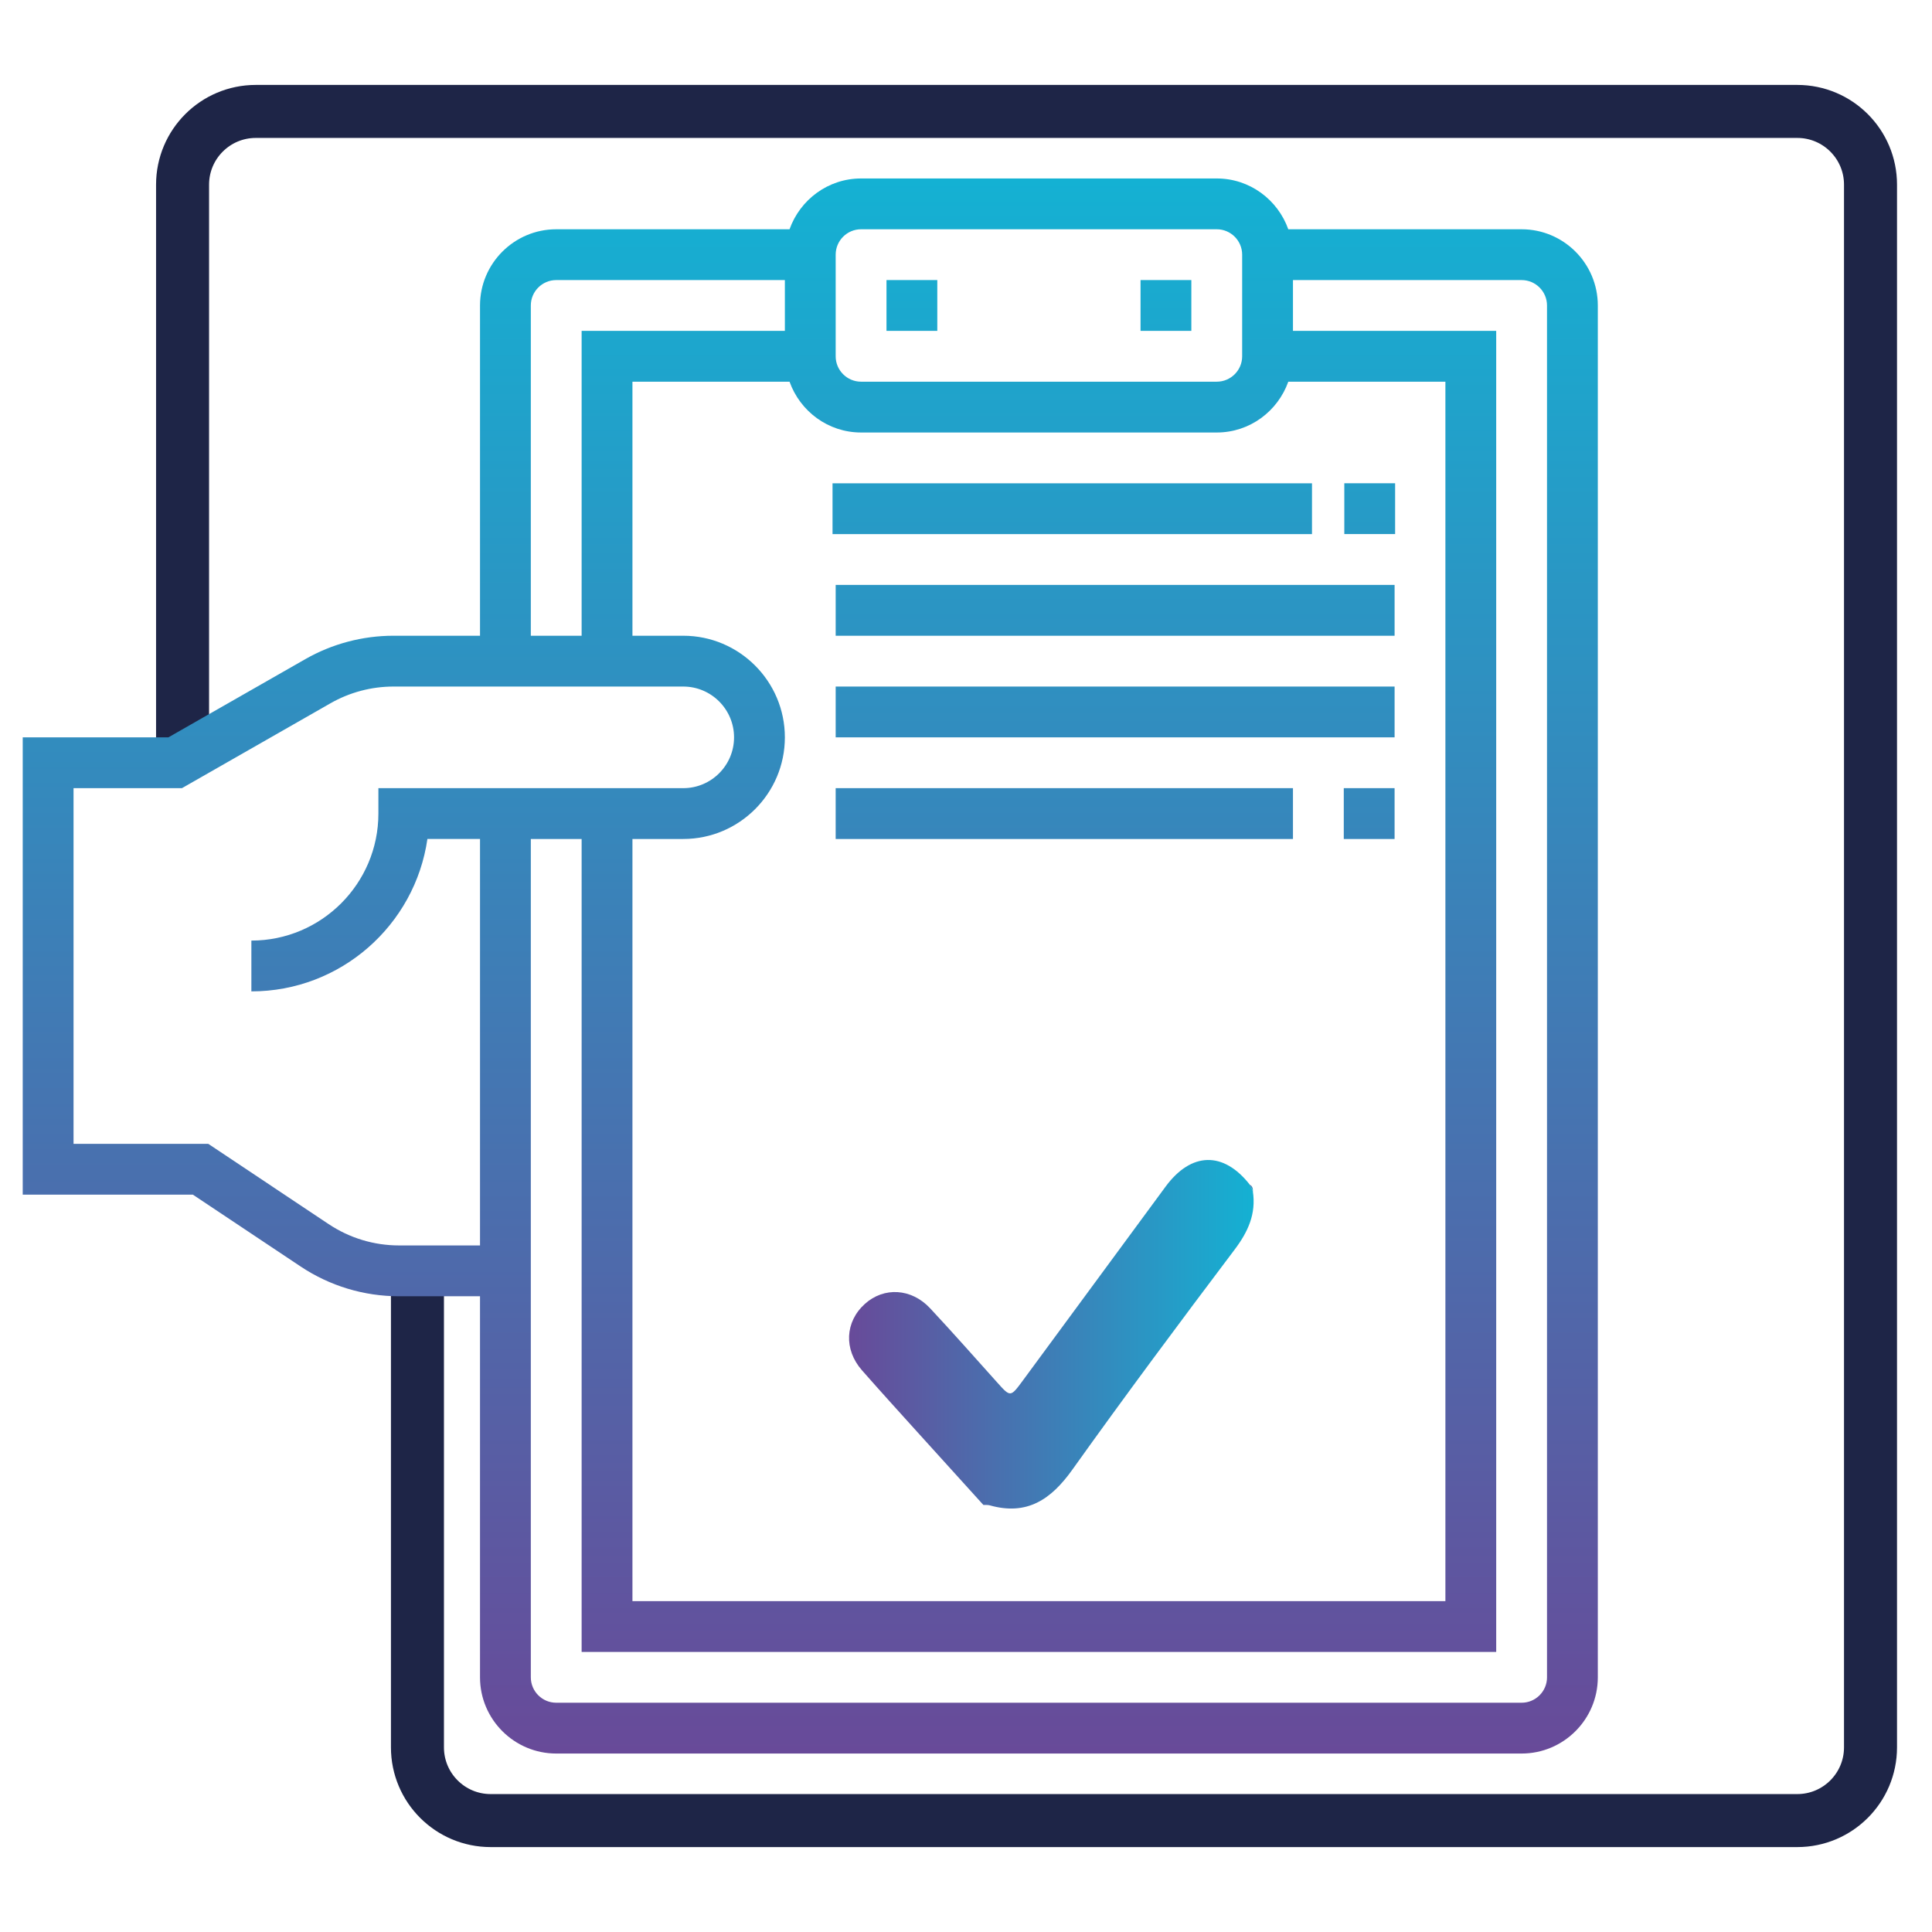 <?xml version="1.0" encoding="utf-8"?>
<!-- Generator: Adobe Illustrator 16.0.0, SVG Export Plug-In . SVG Version: 6.00 Build 0)  -->
<!DOCTYPE svg PUBLIC "-//W3C//DTD SVG 1.1//EN" "http://www.w3.org/Graphics/SVG/1.1/DTD/svg11.dtd">
<svg version="1.1" id="Layer_1" xmlns="http://www.w3.org/2000/svg" xmlns:xlink="http://www.w3.org/1999/xlink" x="0px" y="0px"
	 width="255.12px" height="255.12px" viewBox="0 0 255.12 255.12" enable-background="new 0 0 255.12 255.12" xml:space="preserve">
<path fill="none" stroke="#1E2547" stroke-width="7" stroke-miterlimit="10" d="M55.124,167.765v62.972c0,5.34,4.328,9.67,9.67,9.67
	h22.212h126.979h23.346c5.342,0,9.67-4.33,9.67-9.67v-22.395v-40.311V24.384c0-5.341-4.328-9.67-9.67-9.67H33.778
	c-5.342,0-9.67,4.33-9.67,9.67v74.709"/>
<g>
	
		<linearGradient id="SVGID_1_" gradientUnits="userSpaceOnUse" x1="205.357" y1="-70.024" x2="205.357" y2="137.965" gradientTransform="matrix(1 0 0 -1 -98.36 161.53)">
		<stop  offset="0" style="stop-color:#684A99"/>
		<stop  offset="1" style="stop-color:#14B1D3"/>
	</linearGradient>
	<path fill="url(#SVGID_1_)" d="M200.929,30.275h-30.811c-1.389-3.896-5.079-6.709-9.445-6.709h-46.967
		c-4.367,0-8.058,2.814-9.447,6.709H73.45c-5.548,0-10.064,4.516-10.064,10.064v43.61H51.96c-4.084,0-8.113,1.07-11.654,3.096
		L22.237,97.368H3.001v60.384h22.466l14.211,9.475c3.871,2.584,8.377,3.944,13.026,3.944h10.681v50.319
		c0,5.548,4.516,10.064,10.064,10.064h127.479c5.548,0,10.063-4.517,10.063-10.064V40.339
		C210.992,34.791,206.477,30.275,200.929,30.275z M83.514,110.787h6.709c7.4,0,13.419-6.019,13.419-13.419
		s-6.019-13.419-13.419-13.419h-6.709V50.403h20.745c1.389,3.895,5.08,6.709,9.447,6.709h46.967c4.366,0,8.057-2.814,9.445-6.709
		h20.746v161.024H83.514V110.787z M110.351,33.629c0-1.851,1.504-3.354,3.355-3.354h46.967c1.85,0,3.354,1.504,3.354,3.354v13.419
		c0,1.851-1.504,3.354-3.354,3.354h-46.967c-1.851,0-3.355-1.504-3.355-3.354V33.629z M70.095,40.339
		c0-1.851,1.504-3.355,3.355-3.355h30.192v6.709H76.804v40.256h-6.709V40.339z M52.704,164.46c-3.321,0-6.537-0.972-9.303-2.815
		l-15.9-10.602H9.711v-46.965h14.312L43.636,92.87c2.531-1.447,5.408-2.211,8.324-2.211h38.262c3.701,0,6.709,3.009,6.709,6.709
		s-3.009,6.709-6.709,6.709H49.967v3.354c0,9.249-7.525,16.773-16.773,16.773v6.708c11.812,0,21.61-8.761,23.245-20.127h6.947
		v53.673H52.704z M204.283,221.49c0,1.852-1.504,3.355-3.354,3.355H73.45c-1.851,0-3.355-1.504-3.355-3.355V110.787h6.709v107.349
		h120.769V43.693h-26.837v-6.709h30.192c1.851,0,3.354,1.504,3.354,3.355V221.49z M123.77,43.693h-6.709v-6.709h6.709V43.693z
		 M157.317,43.693h-6.709v-6.709h6.709V43.693z M177.516,63.816h6.709v6.709h-6.709V63.816z M109.935,63.821h63.313v6.709h-63.313
		V63.821z M110.351,77.24h73.805v6.709h-73.805V77.24z M110.351,90.659h73.805v6.709h-73.805V90.659z M177.445,104.078h6.71v6.709
		h-6.71V104.078z M170.736,110.787h-60.386v-6.709h60.386V110.787z"/>
	<g>
		<linearGradient id="SVGID_2_" gradientUnits="userSpaceOnUse" x1="112.118" y1="176.19" x2="165.542" y2="176.19">
			<stop  offset="0" style="stop-color:#684A99"/>
			<stop  offset="1" style="stop-color:#14B1D3"/>
		</linearGradient>
		<path fill-rule="evenodd" clip-rule="evenodd" fill="url(#SVGID_2_)" d="M165.44,157.324c0.446,2.948-0.619,5.31-2.398,7.67
			c-7.25,9.615-14.445,19.274-21.439,29.076c-2.807,3.936-5.988,6.104-10.914,4.707c-0.26-0.073-0.554-0.034-0.832-0.047
			c-2.922-3.227-5.851-6.448-8.767-9.68c-2.432-2.694-4.875-5.38-7.27-8.106c-2.421-2.758-2.234-6.407,0.391-8.769
			c2.507-2.257,6.133-2.07,8.608,0.58c3.001,3.212,5.91,6.51,8.847,9.783c1.767,1.969,1.761,1.985,3.396-0.234
			c6.285-8.533,12.564-17.069,18.848-25.605c3.393-4.609,7.658-4.703,11.141-0.243c0.134,0.288,0.268,0.577,0.402,0.866
			L165.44,157.324z"/>
		<linearGradient id="SVGID_3_" gradientUnits="userSpaceOnUse" x1="165.05" y1="156.889" x2="165.452" y2="156.889">
			<stop  offset="0" style="stop-color:#684A99"/>
			<stop  offset="1" style="stop-color:#14B1D3"/>
		</linearGradient>
		<path fill-rule="evenodd" clip-rule="evenodd" fill="url(#SVGID_3_)" d="M165.452,157.322c-0.135-0.289-0.269-0.578-0.402-0.866
			C165.411,156.64,165.452,156.972,165.452,157.322z"/>
	</g>
</g>
</svg>
